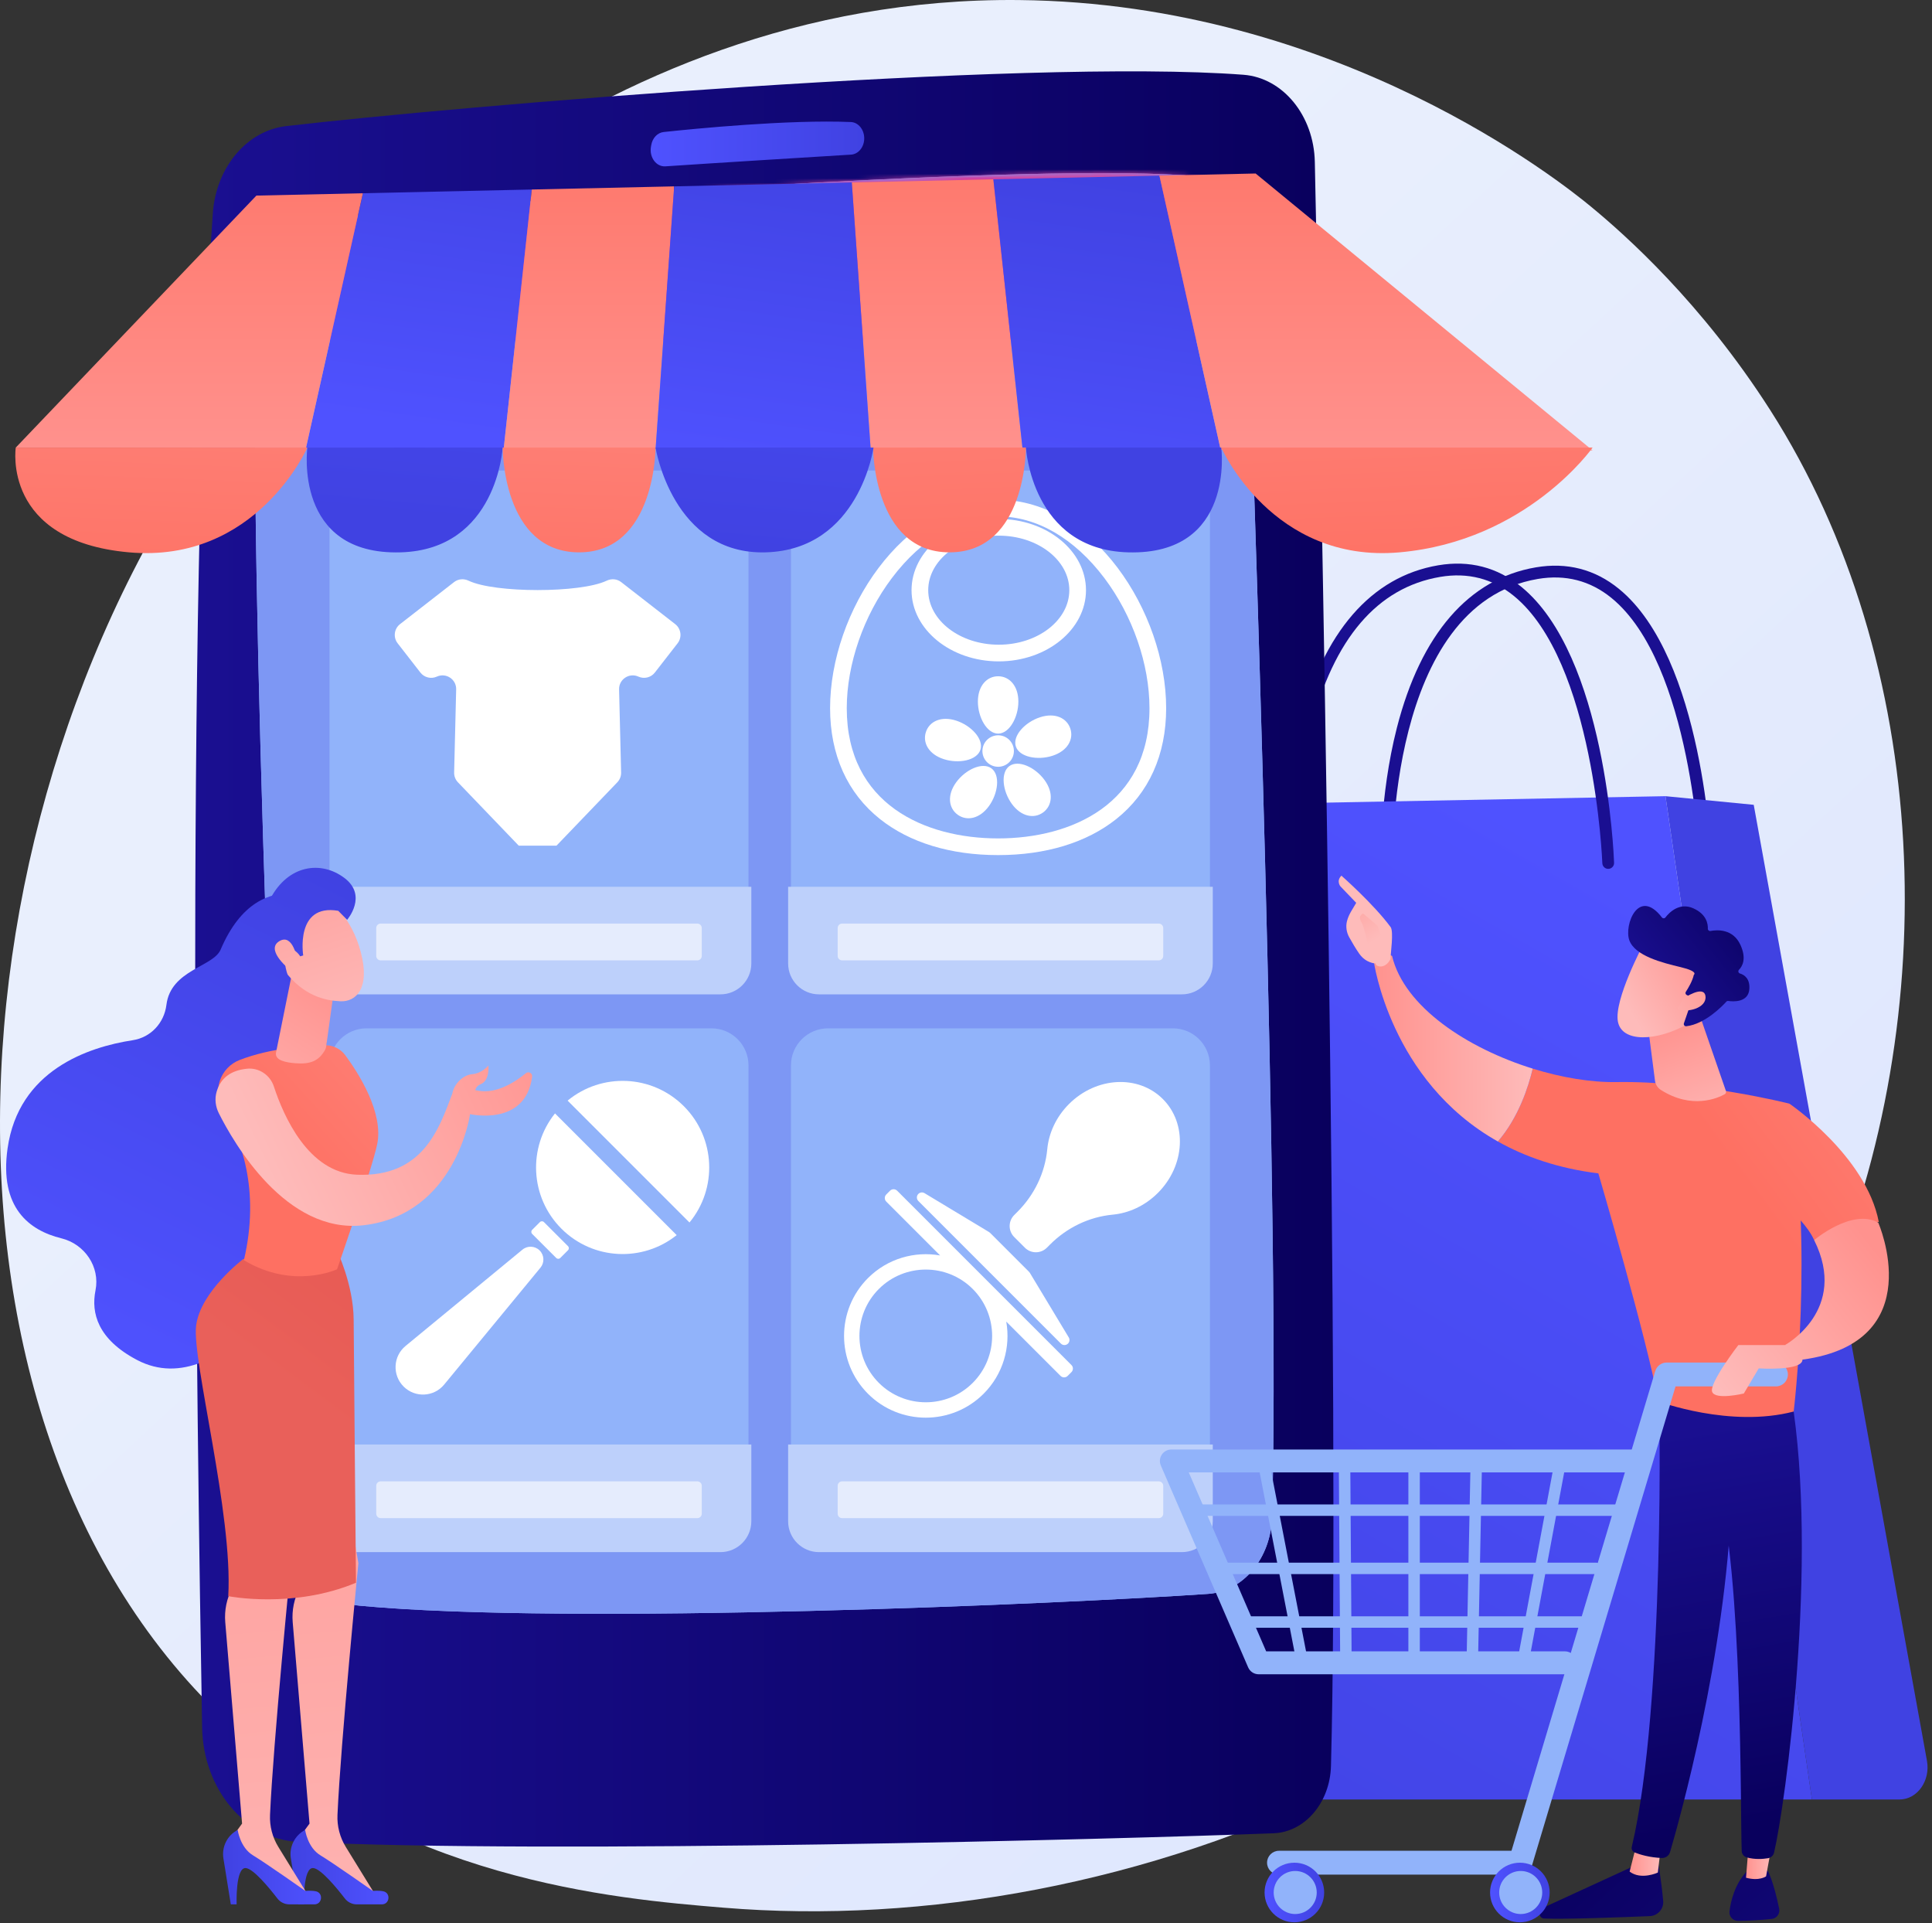 <?xml version="1.0" encoding="UTF-8"?> <svg xmlns="http://www.w3.org/2000/svg" width="428" height="426" viewBox="0 0 428 426" fill="none"><rect x="0" y="0" width="428" height="426" fill="#333333" stroke="none"/><path d="M404.28 287.037C361.532 386.954 248.693 429.87 160.282 422.553C136.142 420.555 87.572 416.535 49.648 380.672C-23.183 311.799 -11.966 167.834 57.754 83.076C66.732 72.161 128.879 -0.969 225.724 0.01C296.629 0.726 346.396 40.779 352.447 45.769C360.092 52.073 376.953 67.052 392.149 90.816C427.854 146.651 430.993 224.598 404.28 287.037Z" fill="url(#paint0_linear_34_771)"></path><path d="M307.187 192.911C306.484 192.911 305.905 192.351 305.885 191.645C305.881 191.496 305.51 176.599 309.461 161.176C314.768 140.459 325.414 128.18 340.246 125.668C347.142 124.499 353.33 126.1 358.637 130.426C377.37 145.693 379.135 189.696 379.201 191.562C379.226 192.281 378.664 192.884 377.945 192.91C377.227 192.927 376.622 192.373 376.597 191.654C376.581 191.209 374.808 146.964 356.989 132.445C352.29 128.616 346.803 127.2 340.681 128.237C307.245 133.901 308.474 190.995 308.49 191.571C308.51 192.29 307.944 192.89 307.225 192.91C307.212 192.91 307.199 192.911 307.187 192.911Z" fill="url(#paint1_linear_34_771)"></path><path d="M241.501 386.986L268.296 178.266L368.956 176.354L401.4 398.587H250.217C244.839 398.586 240.716 393.099 241.501 386.986Z" fill="url(#paint2_linear_34_771)"></path><path d="M388.506 178.266L368.956 176.354L401.4 398.587H420.808C424.743 398.587 427.684 394.432 426.882 390.006L388.506 178.266Z" fill="url(#paint3_linear_34_771)"></path><path d="M356.269 192.455C355.57 192.455 354.992 191.902 354.967 191.198C354.952 190.753 353.178 146.509 335.36 131.989C330.66 128.16 325.174 126.745 319.051 127.781C305.128 130.14 295.477 141.423 290.369 161.317C286.498 176.391 286.857 190.97 286.861 191.116C286.881 191.835 286.314 192.434 285.595 192.455C284.892 192.471 284.277 191.909 284.256 191.189C284.252 191.041 283.881 176.144 287.832 160.721C293.139 140.003 303.785 127.725 318.616 125.212C325.513 124.043 331.7 125.645 337.008 129.971C355.74 145.238 357.506 189.24 357.572 191.106C357.597 191.825 357.035 192.429 356.316 192.454C356.3 192.455 356.284 192.455 356.269 192.455Z" fill="url(#paint4_linear_34_771)"></path><path d="M291.274 35.844C292.602 98.495 296.908 314.601 294.852 391.182C294.634 399.295 289.075 405.807 282.14 406.073C247.84 407.386 122.099 410.714 65.997 407.96C54.311 407.387 45.019 396.314 44.776 382.634C43.61 316.875 41.038 131.917 47.152 47.188C47.885 37.036 54.696 28.952 63.361 27.938C100.715 23.566 226.996 12.88 275.466 16.56C284.207 17.224 291.057 25.6 291.274 35.844Z" fill="url(#paint5_linear_34_771)"></path><path d="M275.97 55.066C277.816 105.635 283.64 273.864 281.791 336.071C281.521 345.164 275.395 352.516 267.632 353.047C235.666 355.236 126.607 360.061 79.721 355.669C71.279 354.878 64.654 346.89 64.198 336.996C61.822 285.406 55 128.761 56.772 67.251C57.055 57.438 63.552 49.424 71.911 48.546C106.493 44.914 222.38 36.272 262.222 38.814C269.702 39.292 275.65 46.312 275.97 55.066Z" fill="#91B3FA"></path><path d="M191.455 30.643C191.455 32.565 190.174 34.151 188.533 34.251C180.431 34.748 157.61 36.152 147.41 36.844C145.4 36.981 143.821 34.866 144.202 32.552L144.268 32.157C144.528 30.578 145.647 29.39 147.016 29.243C153.91 28.504 174.713 26.455 188.497 27.03C190.152 27.1 191.455 28.705 191.455 30.643Z" fill="url(#paint6_linear_34_771)"></path><path d="M275.97 55.066C277.816 105.635 283.64 273.864 281.791 336.071C281.521 345.164 275.395 352.516 267.632 353.047C235.666 355.236 126.607 360.061 79.721 355.669C71.279 354.878 64.654 346.89 64.198 336.996C61.822 285.406 55 128.761 56.772 67.251C57.055 57.438 63.552 49.424 71.911 48.546C106.493 44.914 222.38 36.272 262.222 38.814C269.702 39.292 275.65 46.312 275.97 55.066Z" fill="#7D97F4"></path><mask id="mask0_34_771" style="mask-type:luminance" maskUnits="userSpaceOnUse" x="56" y="38" width="227" height="320"><path d="M275.97 55.066C277.816 105.635 283.64 273.864 281.791 336.071C281.521 345.164 275.395 352.516 267.632 353.047C235.666 355.236 126.607 360.061 79.721 355.669C71.279 354.878 64.654 346.89 64.198 336.996C61.822 285.406 55 128.761 56.772 67.251C57.055 57.438 63.552 49.424 71.911 48.546C106.493 44.914 222.38 36.272 262.222 38.814C269.702 39.292 275.65 46.312 275.97 55.066Z" fill="white"></path></mask><g mask="url(#mask0_34_771)"><path d="M308.909 8.904H24.186V75.381H308.909V8.904Z" fill="url(#paint7_linear_34_771)"></path></g><path d="M157.607 208.335H81.209C76.674 208.335 72.999 204.659 72.999 200.125V112.438C72.999 107.905 76.674 104.229 81.209 104.229H157.607C162.141 104.229 165.816 107.905 165.816 112.438V200.125C165.816 204.659 162.141 208.335 157.607 208.335Z" fill="#91B3FA"></path><path d="M159.599 220.25H79.216C75.436 220.25 72.372 217.186 72.372 213.407V196.419H166.443V213.407C166.443 217.186 163.379 220.25 159.599 220.25Z" fill="#BDD0FB"></path><path opacity="0.6" d="M154.48 212.725H84.335C83.789 212.725 83.347 212.282 83.347 211.736V205.56C83.347 205.014 83.789 204.572 84.335 204.572H154.48C155.026 204.572 155.468 205.014 155.468 205.56V211.736C155.468 212.282 155.026 212.725 154.48 212.725Z" fill="white"></path><path d="M259.831 208.335H183.433C178.899 208.335 175.223 204.659 175.223 200.125V112.438C175.223 107.905 178.899 104.229 183.433 104.229H259.831C264.365 104.229 268.04 107.905 268.04 112.438V200.125C268.04 204.659 264.365 208.335 259.831 208.335Z" fill="#91B3FA"></path><path d="M261.824 220.25H181.44C177.66 220.25 174.596 217.186 174.596 213.407V196.419H268.668V213.407C268.667 217.186 265.603 220.25 261.824 220.25Z" fill="#BDD0FB"></path><path opacity="0.6" d="M256.704 212.725H186.559C186.014 212.725 185.571 212.282 185.571 211.736V205.56C185.571 205.014 186.014 204.572 186.559 204.572H256.704C257.25 204.572 257.693 205.014 257.693 205.56V211.736C257.693 212.282 257.25 212.725 256.704 212.725Z" fill="white"></path><path d="M157.607 331.882H81.209C76.674 331.882 72.999 328.207 72.999 323.673V235.986C72.999 231.452 76.674 227.776 81.209 227.776H157.607C162.141 227.776 165.816 231.452 165.816 235.986V323.673C165.816 328.207 162.141 331.882 157.607 331.882Z" fill="#91B3FA"></path><path d="M159.599 343.798H79.216C75.436 343.798 72.372 340.734 72.372 336.954V319.966H166.443V336.954C166.443 340.734 163.379 343.798 159.599 343.798Z" fill="#BDD0FB"></path><path opacity="0.6" d="M154.48 336.272H84.335C83.789 336.272 83.347 335.83 83.347 335.284V329.108C83.347 328.562 83.789 328.119 84.335 328.119H154.48C155.026 328.119 155.468 328.562 155.468 329.108V335.284C155.468 335.83 155.026 336.272 154.48 336.272Z" fill="white"></path><path d="M259.831 331.882H183.433C178.899 331.882 175.223 328.207 175.223 323.673V235.986C175.223 231.452 178.899 227.776 183.433 227.776H259.831C264.365 227.776 268.04 231.452 268.04 235.986V323.672C268.04 328.207 264.365 331.882 259.831 331.882Z" fill="#91B3FA"></path><path d="M261.824 343.798H181.44C177.66 343.798 174.596 340.734 174.596 336.954V319.966H268.668V336.954C268.668 340.734 265.603 343.798 261.824 343.798Z" fill="#BDD0FB"></path><path opacity="0.6" d="M256.704 336.272H186.559C186.014 336.272 185.571 335.83 185.571 335.284V329.108C185.571 328.562 186.014 328.119 186.559 328.119H256.704C257.25 328.119 257.693 328.562 257.693 329.108V335.284C257.693 335.83 257.25 336.272 256.704 336.272Z" fill="white"></path><path d="M152.74 270.786C158.96 263.251 158.547 252.08 151.498 245.031C144.448 237.981 133.277 237.568 125.742 243.789L152.74 270.786Z" fill="white"></path><path d="M122.95 246.623C116.919 254.154 117.391 265.175 124.372 272.156C131.353 279.137 142.375 279.609 149.905 273.578L122.95 246.623Z" fill="white"></path><path d="M123.222 278.641L117.887 273.307C117.64 273.06 117.64 272.66 117.887 272.413L119.605 270.694C119.852 270.447 120.252 270.447 120.499 270.694L125.834 276.03C126.081 276.276 126.081 276.677 125.834 276.923L124.115 278.642C123.869 278.888 123.468 278.888 123.222 278.641Z" fill="white"></path><path d="M119.549 276.979C118.517 275.946 116.869 275.867 115.743 276.795L89.843 298.131C87.074 300.412 86.873 304.582 89.41 307.118C91.946 309.655 96.116 309.454 98.397 306.685L119.733 280.785C120.661 279.658 120.582 278.011 119.549 276.979Z" fill="white"></path><path d="M225.401 268.415L224.68 269.136C223.336 270.48 223.336 272.659 224.68 274.003L227.047 276.37C228.391 277.714 230.57 277.713 231.914 276.37L232.635 275.648C236.361 271.922 241.25 269.541 246.496 269.047C250.059 268.711 253.646 267.095 256.505 264.236C262.553 258.188 263.048 248.877 257.61 243.439C252.173 238.002 242.862 238.496 236.814 244.544C233.955 247.403 232.339 250.991 232.003 254.554C231.508 259.8 229.127 264.689 225.401 268.415Z" fill="white"></path><path d="M237.356 302.352L198.748 263.744C198.312 263.308 197.606 263.308 197.17 263.744L196.337 264.577C195.901 265.013 195.901 265.719 196.337 266.155L208.265 278.083C202.635 277.089 196.623 278.758 192.283 283.098C185.22 290.161 185.22 301.654 192.283 308.717C199.346 315.78 210.838 315.78 217.901 308.717C222.242 304.377 223.91 298.364 222.916 292.734L234.945 304.763C235.381 305.199 236.087 305.199 236.523 304.763L237.356 303.93C237.792 303.494 237.792 302.788 237.356 302.352ZM215.49 306.306C209.757 312.039 200.428 312.039 194.694 306.306C188.96 300.572 188.96 291.243 194.694 285.509C200.428 279.776 209.757 279.776 215.49 285.509C221.224 291.243 221.224 300.572 215.49 306.306Z" fill="white"></path><path d="M203.445 266.029L235.02 297.605C235.456 298.041 236.163 298.041 236.598 297.605C236.961 297.242 237.03 296.679 236.765 296.24L228.144 281.934C228.097 281.856 228.041 281.785 227.977 281.721L219.329 273.073C219.265 273.009 219.193 272.953 219.116 272.906L204.81 264.284C204.371 264.02 203.807 264.088 203.445 264.451C203.009 264.887 203.009 265.594 203.445 266.029Z" fill="white"></path><path d="M221.116 189.404C210.572 189.404 201.525 186.646 194.952 181.427C187.716 175.682 183.891 167.19 183.891 156.868C183.891 135.514 200.152 110.692 221.116 110.692C242.08 110.692 258.341 135.514 258.341 156.868C258.341 167.19 254.516 175.682 247.281 181.427C240.708 186.646 231.66 189.404 221.116 189.404ZM221.116 114.386C212.576 114.386 204.216 119.237 197.575 128.047C191.32 136.345 187.585 147.119 187.585 156.868C187.585 178.133 204.906 185.71 221.116 185.71C237.326 185.71 254.647 178.133 254.647 156.868C254.647 147.119 250.913 136.345 244.657 128.047C238.017 119.237 229.656 114.386 221.116 114.386ZM221.259 146.496C210.604 146.496 201.936 139.421 201.936 130.725C201.936 122.029 210.604 114.954 221.259 114.954C231.913 114.954 240.581 122.029 240.581 130.725C240.581 139.421 231.913 146.496 221.259 146.496ZM221.259 118.648C212.641 118.648 205.63 124.066 205.63 130.725C205.63 137.384 212.641 142.802 221.259 142.802C229.876 142.802 236.887 137.384 236.887 130.725C236.887 124.066 229.876 118.648 221.259 118.648Z" fill="white"></path><path d="M224.566 166.914C224.875 165.013 223.584 163.222 221.683 162.914C219.782 162.605 217.991 163.896 217.683 165.797C217.374 167.698 218.665 169.489 220.566 169.797C222.467 170.106 224.258 168.815 224.566 166.914Z" fill="white"></path><path d="M225.6 155.397C225.6 158.904 223.592 162.495 221.117 162.495C218.641 162.495 216.634 158.904 216.634 155.397C216.634 151.889 218.641 149.793 221.117 149.793C223.592 149.793 225.6 151.889 225.6 155.397Z" fill="white"></path><path d="M211.829 159.619C215.165 160.703 217.959 163.721 217.194 166.076C216.429 168.431 212.394 169.23 209.058 168.146C205.722 167.062 204.349 164.506 205.114 162.151C205.879 159.796 208.493 158.535 211.829 159.619Z" fill="white"></path><path d="M211.82 173.29C213.882 170.453 217.616 168.728 219.619 170.183C221.622 171.638 221.135 175.723 219.074 178.56C217.012 181.398 214.156 181.914 212.153 180.459C210.15 179.004 209.759 176.128 211.82 173.29Z" fill="white"></path><path d="M224.155 178.062C222.094 175.225 221.607 171.14 223.61 169.685C225.613 168.23 229.347 169.955 231.409 172.792C233.47 175.63 233.079 178.506 231.076 179.961C229.073 181.416 226.217 180.9 224.155 178.062Z" fill="white"></path><path d="M233.174 167.399C229.839 168.483 225.804 167.683 225.038 165.329C224.273 162.974 227.068 159.956 230.404 158.872C233.74 157.788 236.353 159.049 237.119 161.404C237.884 163.758 236.51 166.315 233.174 167.399Z" fill="white"></path><path d="M80.389 42.803L67.775 99.255L111.591 99.334L117.809 41.976L80.389 42.803Z" fill="url(#paint8_linear_34_771)"></path><path d="M56.798 43.324L3.491 99.14L67.775 99.255L80.389 42.803L56.798 43.324Z" fill="url(#paint9_linear_34_771)"></path><path d="M117.809 41.976L111.591 99.334L145.238 99.394L149.352 41.279L117.809 41.976Z" fill="url(#paint10_linear_34_771)"></path><path d="M188.699 40.409L192.881 99.48L226.544 99.54L220.059 39.716L188.699 40.409Z" fill="url(#paint11_linear_34_771)"></path><path d="M256.852 38.903L220.059 39.716L226.544 99.54L270.419 99.619L256.852 38.903Z" fill="url(#paint12_linear_34_771)"></path><path d="M149.352 41.279L145.238 99.394L192.881 99.48L188.699 40.409L149.352 41.279Z" fill="url(#paint13_linear_34_771)"></path><path d="M352.809 99.767L278.166 38.432L256.852 38.903L270.419 99.619L352.809 99.767Z" fill="url(#paint14_linear_34_771)"></path><path d="M3.491 99.14C3.491 99.14 0.355 119.835 28.576 122.344C56.798 124.853 68.086 99.14 68.086 99.14H3.491Z" fill="url(#paint15_linear_34_771)"></path><path d="M111.359 99.14C111.359 99.14 110.105 121.717 88.782 122.344C64.911 123.046 68.086 99.14 68.086 99.14H111.359Z" fill="url(#paint16_linear_34_771)"></path><path d="M111.359 99.14H145.225C145.225 99.14 145.225 122.344 128.292 122.344C111.255 122.344 111.359 99.14 111.359 99.14Z" fill="url(#paint17_linear_34_771)"></path><path d="M352.809 99.14C352.809 99.14 338.281 119.835 310.06 122.344C281.838 124.853 270.55 99.14 270.55 99.14H352.809Z" fill="url(#paint18_linear_34_771)"></path><path d="M227.277 99.14C227.277 99.14 228.531 121.717 249.854 122.344C273.725 123.046 270.55 99.14 270.55 99.14H227.277Z" fill="url(#paint19_linear_34_771)"></path><path d="M227.277 99.14H193.411C193.411 99.14 193.411 122.344 210.344 122.344C227.381 122.344 227.277 99.14 227.277 99.14Z" fill="url(#paint20_linear_34_771)"></path><path d="M145.225 99.14H193.515C193.515 99.14 190.379 121.717 169.683 122.344C148.988 122.971 145.225 99.14 145.225 99.14Z" fill="url(#paint21_linear_34_771)"></path><path d="M149.579 138.243L137.6 128.926C136.682 128.212 135.447 128.121 134.398 128.623C128.607 131.394 109.595 131.394 103.804 128.623C102.755 128.121 101.52 128.212 100.602 128.926L88.623 138.243C87.303 139.27 87.066 141.172 88.092 142.492L93.132 148.972C93.993 150.079 95.5 150.45 96.776 149.87C98.809 148.946 101.11 150.467 101.056 152.7L100.606 171.112C100.587 171.919 100.89 172.7 101.449 173.282L114.918 187.312H115.516H122.687H123.284L136.753 173.282C137.312 172.7 137.616 171.919 137.596 171.112L137.147 152.7C137.093 150.467 139.393 148.945 141.427 149.87C142.703 150.45 144.21 150.079 145.07 148.972L150.11 142.492C151.137 141.172 150.899 139.27 149.579 138.243Z" fill="white"></path><path d="M74.504 201.139C74.504 201.139 57.797 189.414 48.872 210.346C47.241 214.171 37.832 214.805 36.869 222.572C36.373 226.583 33.405 229.794 29.411 230.406C19.462 231.931 4.131 237.097 1.678 254.369C-0.194 267.553 6.527 272.552 13.58 274.283C18.761 275.554 22.203 280.593 21.156 285.823C20.151 290.839 21.649 296.639 30.34 301.225C49.816 311.501 69.265 276.879 69.265 276.879L73.251 216.425L74.504 201.139Z" fill="url(#paint22_linear_34_771)"></path><path d="M78.219 339.346L79.393 346.253C79.393 346.253 75.461 386.081 74.762 402.012C74.652 404.51 75.299 406.978 76.609 409.107L83.447 420.209L66.07 409.956L65.724 407.835L68.569 403.924L64.843 359.307C64.624 356.686 65.165 354.058 66.401 351.736L69.995 344.984L78.219 339.346Z" fill="url(#paint23_linear_34_771)"></path><path d="M84.591 421.818H79.046C78.008 421.818 77.029 421.342 76.396 420.519C74.667 418.273 71.085 413.89 69.373 413.776C67.067 413.622 67.362 421.818 67.362 421.818H66.07L64.433 411.634C64.021 409.071 65.296 406.532 67.597 405.332C67.597 405.332 68.124 409.229 70.981 410.953C73.839 412.677 82.61 418.851 82.61 418.851C82.61 418.851 83.684 418.698 84.863 418.911C86.613 419.227 86.369 421.818 84.591 421.818Z" fill="url(#paint24_linear_34_771)"></path><path d="M63.278 339.346L64.452 346.253C64.452 346.253 60.52 386.081 59.82 402.012C59.711 404.51 60.357 406.978 61.668 409.107L68.505 420.209L51.129 409.956L50.783 407.835L53.627 403.924L49.901 359.307C49.683 356.686 50.223 354.058 51.459 351.736L55.054 344.984L63.278 339.346Z" fill="url(#paint25_linear_34_771)"></path><path d="M43.445 293.65C44.391 286.033 53.925 278.848 53.925 278.848C65.97 283.161 74.559 276.78 74.559 276.78C74.559 276.78 78.308 284.486 78.347 292.334C78.387 300.182 78.866 350.576 78.866 350.576C64.941 356.413 50.562 353.551 50.562 353.551C51.636 335.408 42.499 301.267 43.445 293.65Z" fill="url(#paint26_linear_34_771)"></path><path d="M69.649 421.818H64.104C63.066 421.818 62.087 421.342 61.454 420.519C59.725 418.273 56.144 413.89 54.431 413.776C52.126 413.622 52.421 421.818 52.421 421.818H51.129L49.492 411.634C49.08 409.071 50.354 406.532 52.655 405.332C52.655 405.332 53.182 409.229 56.04 410.953C58.897 412.677 67.668 418.851 67.668 418.851C67.668 418.851 68.743 418.698 69.922 418.911C71.671 419.227 71.427 421.818 69.649 421.818Z" fill="url(#paint27_linear_34_771)"></path><path d="M54.029 279.135C57.738 263.419 53.267 251.965 49.383 245.575C46.976 241.616 48.803 236.427 53.13 234.768C60.065 232.108 67.99 231.599 72.058 231.53C73.812 231.5 75.46 232.332 76.501 233.745C79.449 237.741 85.013 246.439 83.556 253.467C82.407 259.005 74.669 281.146 74.669 281.146C74.669 281.146 64.998 285.723 54.029 279.135Z" fill="url(#paint28_linear_34_771)"></path><path d="M65.038 213.877L61.172 233.02C60.71 234.931 63.471 235.346 65.431 235.506C68.782 235.78 70.663 234.986 72.026 232.523C72.165 232.273 72.234 231.99 72.273 231.705L74.349 216.659C74.513 215.465 73.868 214.306 72.766 213.818L68.761 212.042C67.219 211.358 65.434 212.238 65.038 213.877Z" fill="url(#paint29_linear_34_771)"></path><path d="M73.116 199.794C73.116 199.794 77.833 202.905 79.941 210.946C82.05 218.987 78.817 221.92 75.466 221.783C72.115 221.647 67.246 220.67 62.969 214.934C58.691 209.199 66.938 195.998 73.116 199.794Z" fill="url(#paint30_linear_34_771)"></path><path d="M67.172 211.63C67.172 211.63 65.317 200.093 74.935 201.745L76.899 203.741C76.899 203.741 81.532 198.395 76.286 194.46C71.04 190.524 63.84 191.636 59.938 198.963C56.035 206.29 54.649 211.423 58.048 215.906C61.448 220.388 63.917 216.478 63.917 216.478C63.917 216.478 62.335 212.582 63.588 210.887C64.84 209.192 66.514 211.828 66.514 211.828L67.172 211.63Z" fill="url(#paint31_linear_34_771)"></path><path d="M65.873 212.636C65.873 212.636 64.954 206.7 61.938 208.436C58.922 210.173 63.1 213.978 64.772 215.269L65.873 212.636Z" fill="url(#paint32_linear_34_771)"></path><path d="M117.884 238.482C117.982 237.724 117.091 237.228 116.501 237.715C114.3 239.529 110.035 242.402 105.879 241.575C105.67 241.533 105.468 241.498 105.272 241.467C105.43 240.934 105.779 240.431 106.493 240.145C108.537 239.326 108.196 236.016 108.196 236.016C108.196 236.016 106.807 237.75 104.627 237.928C102.749 238.081 100.644 239.874 100.199 242.241C97.246 250.125 93.641 260.763 79.092 260.201C68.293 259.783 62.791 247.144 60.672 240.658C59.845 238.125 57.372 236.449 54.722 236.721C51.216 237.081 48.887 238.699 47.983 241.842C47.529 243.418 47.739 245.109 48.474 246.576C51.697 253.013 63.349 273.433 80.598 271.387C101.045 268.962 104.132 246.781 104.132 246.781C104.132 246.781 116.444 249.623 117.884 238.482Z" fill="url(#paint33_linear_34_771)"></path><path d="M367.249 412.008C367.249 412.008 368.053 416.558 368.447 421.061C368.601 422.821 367.244 424.349 365.478 424.423C359.481 424.673 346.652 425.158 342.048 424.953C341.356 424.922 340.904 424.214 341.16 423.57C341.374 423.031 341.789 422.595 342.316 422.352L363.507 412.613L367.249 412.008Z" fill="url(#paint34_linear_34_771)"></path><path d="M367.908 409.335L367.262 414.777C367.262 414.777 363.55 416.505 361.015 414.559L362.552 408.494L367.908 409.335Z" fill="url(#paint35_linear_34_771)"></path><path d="M367.422 307.024C367.701 308.445 368.919 377.942 361.491 409.086C361.369 409.594 361.627 410.118 362.111 410.315C363.25 410.781 365.484 411.455 368.161 411.545C368.99 411.573 369.733 411.034 369.967 410.238C372.091 403.013 382.266 366.809 383.593 332.224C385.076 293.579 383.593 330.908 383.593 330.908L382.723 307.021L367.422 307.024Z" fill="url(#paint36_linear_34_771)"></path><path d="M391.626 414.381C391.626 414.381 392.906 416.678 394.144 422.781C394.368 423.884 393.597 424.939 392.478 425.049C390.498 425.243 387.449 425.494 385.007 425.477C383.881 425.469 383.002 424.489 383.138 423.371C383.409 421.144 384.251 417.489 386.855 414.64L391.626 414.381Z" fill="url(#paint37_linear_34_771)"></path><path d="M392.75 407.382L391.241 415.611C391.241 415.611 389.749 416.721 386.798 415.917L387.518 407.062L392.75 407.382Z" fill="url(#paint38_linear_34_771)"></path><path d="M396.825 309.156C402.901 345.823 395.507 399.783 393.014 410.344C392.861 410.99 392.339 411.486 391.684 411.594C390.571 411.779 388.739 411.929 386.932 411.405C386.309 411.224 385.872 410.662 385.847 410.015C385.512 401.476 386.115 349.059 380.453 328.344C380.166 327.294 379.525 326.379 378.638 325.748L367.65 317.936L366.808 305.31L396.825 309.156Z" fill="url(#paint39_linear_34_771)"></path><path d="M358.111 239.679C376.319 239.378 396.409 244.459 396.409 244.459C401.836 276.128 397.358 312.655 397.358 312.655C383.262 316.352 367.361 310.395 367.361 310.395C365.018 297.158 354.087 259.906 354.087 259.906C345.19 258.802 337.862 256.235 331.827 252.842C336.43 247.506 338.6 240.716 339.543 236.702C345.981 238.703 352.495 239.772 358.111 239.679Z" fill="url(#paint40_linear_34_771)"></path><path d="M304.328 212.859C306.117 210.699 308.381 211.721 308.381 211.721C311.06 223.039 325.11 232.216 339.543 236.702C338.601 240.716 336.43 247.506 331.827 252.842C307.873 239.373 304.328 212.859 304.328 212.859Z" fill="url(#paint41_linear_34_771)"></path><path d="M304.763 213.409C304.575 214.004 306.743 214.91 308.019 212.476C308.063 211.31 308.773 206.314 308.076 205.364C304.364 200.304 297.168 193.96 297.168 193.96C295.952 195.161 296.954 196.339 296.954 196.339L300.445 199.976C299.715 201.295 298.824 202.409 298.407 204.005C298.09 205.214 298.284 206.505 298.894 207.605C299.507 208.709 300.343 210.144 301.134 211.267C302.629 213.393 304.763 213.409 304.763 213.409Z" fill="url(#paint42_linear_34_771)"></path><path d="M301.972 202.336L305.153 205.032L306.151 207.717L303.315 210.864C303.315 210.864 302.362 205.536 301.653 204.383C300.944 203.23 301.312 202.673 301.972 202.336Z" fill="url(#paint43_linear_34_771)"></path><path d="M389.425 262.09L396.409 244.459C396.409 244.459 413.416 256.015 416.213 270.666C412.999 270.903 407.612 271.792 401.888 274.682C399.305 268.87 389.425 262.09 389.425 262.09Z" fill="url(#paint44_linear_34_771)"></path><path d="M376.554 224.897L382.347 241.651C382.443 241.928 382.329 242.236 382.072 242.378C380.493 243.251 374.803 245.775 367.947 241.428C367.232 240.975 366.746 240.236 366.638 239.397L364.762 224.896L376.554 224.897Z" fill="url(#paint45_linear_34_771)"></path><path d="M363.948 209.382C363.948 209.382 357.586 221.357 358.402 226.195C359.217 231.032 367.102 230.685 373.987 226.756L378.798 213.825L363.948 209.382Z" fill="url(#paint46_linear_34_771)"></path><path d="M373.682 220.406C373.403 220.282 373.299 219.94 373.467 219.684C373.977 218.905 374.932 217.316 375.237 215.926C375.237 215.926 376.381 215.193 372.326 214.223C368.272 213.252 362.225 211.746 360.954 208.295C359.715 204.93 362.971 196.468 368.165 203.211C368.363 203.467 368.75 203.473 368.947 203.216C369.799 202.108 372.037 199.807 375.145 201.202C378.053 202.507 378.381 204.638 378.341 205.712C378.329 206.028 378.612 206.274 378.922 206.215C380.393 205.934 383.922 205.693 385.569 209.313C386.925 212.295 386.044 213.983 385.241 214.808C384.98 215.076 385.095 215.516 385.451 215.625C386.418 215.921 387.666 216.741 387.541 219.005C387.368 222.135 383.868 221.859 382.872 221.716C382.709 221.693 382.544 221.749 382.434 221.871C381.579 222.817 377.73 226.831 373.564 227.315C373.203 227.357 372.924 227.001 373.042 226.657L374.845 221.417C374.929 221.173 374.812 220.906 374.577 220.802L373.682 220.406Z" fill="url(#paint47_linear_34_771)"></path><path d="M372.958 221.15C372.958 221.15 377.487 218.042 377.818 220.659C378.149 223.276 373.739 224.45 371.555 223.474L372.958 221.15Z" fill="url(#paint48_linear_34_771)"></path><path d="M337.439 369.209C338.038 369.209 338.57 368.783 338.685 368.172L346.942 323.862C347.071 323.173 346.616 322.511 345.928 322.383C345.241 322.253 344.577 322.708 344.448 323.397L336.19 367.708C336.062 368.396 336.516 369.059 337.205 369.187C337.283 369.202 337.362 369.209 337.439 369.209Z" fill="#91B3FA"></path><path d="M278.834 370.854H346.698C348.099 370.854 349.235 369.718 349.235 368.317C349.235 366.916 348.099 365.78 346.698 365.78H280.501L263.351 326.14H361.286C362.687 326.14 363.823 325.004 363.823 323.603C363.823 322.202 362.687 321.066 361.286 321.066H259.489C258.635 321.066 257.838 321.496 257.369 322.21C256.9 322.924 256.821 323.826 257.161 324.61L276.505 369.324C276.907 370.253 277.822 370.854 278.834 370.854Z" fill="#91B3FA"></path><path d="M283.336 415.23H336.811C337.979 415.23 339.009 414.463 339.342 413.343L371.19 307.086H393.435C394.894 307.086 396.076 305.904 396.076 304.446C396.076 302.987 394.894 301.805 393.435 301.805H369.221C368.053 301.805 367.024 302.572 366.69 303.692L334.843 409.949H283.335C281.877 409.949 280.695 411.131 280.695 412.59C280.695 414.048 281.877 415.23 283.336 415.23Z" fill="#91B3FA"></path><path d="M336.701 425.793C340.347 425.793 343.303 422.838 343.303 419.191C343.303 415.545 340.347 412.59 336.701 412.59C333.055 412.59 330.099 415.545 330.099 419.191C330.099 422.838 333.055 425.793 336.701 425.793Z" fill="url(#paint49_linear_34_771)"></path><path d="M332.117 419.192C332.117 421.825 334.251 423.96 336.885 423.96C339.518 423.96 341.653 421.825 341.653 419.192C341.653 416.558 339.518 414.424 336.885 414.424C334.251 414.423 332.117 416.558 332.117 419.192Z" fill="#91B3FA"></path><path d="M286.746 425.793C290.393 425.793 293.348 422.838 293.348 419.191C293.348 415.545 290.393 412.59 286.746 412.59C283.1 412.59 280.145 415.545 280.145 419.191C280.145 422.838 283.1 425.793 286.746 425.793Z" fill="url(#paint50_linear_34_771)"></path><path d="M282.162 419.192C282.162 421.825 284.297 423.96 286.93 423.96C289.563 423.96 291.698 421.825 291.698 419.192C291.698 416.558 289.563 414.424 286.93 414.424C284.297 414.423 282.162 416.558 282.162 419.192Z" fill="#91B3FA"></path><path d="M326.159 369.41C326.847 369.41 327.412 368.859 327.426 368.167L328.305 324.262C328.319 323.562 327.762 322.983 327.062 322.969C326.349 322.94 325.782 323.511 325.768 324.211L324.89 368.116C324.876 368.817 325.432 369.396 326.133 369.41C326.141 369.41 326.15 369.41 326.159 369.41Z" fill="#91B3FA"></path><path d="M313.268 369.209C313.968 369.209 314.536 368.641 314.536 367.94V324.234C314.536 323.533 313.968 322.965 313.268 322.965C312.567 322.965 311.999 323.533 311.999 324.234V367.94C311.999 368.641 312.567 369.209 313.268 369.209Z" fill="#91B3FA"></path><path d="M298.161 369.007C298.165 369.007 298.168 369.007 298.168 369.007C298.871 369.002 299.435 368.431 299.43 367.73L299.13 324.228C299.125 323.53 298.558 322.968 297.862 322.968C297.859 322.968 297.856 322.968 297.853 322.968C297.152 322.973 296.588 323.545 296.593 324.245L296.894 367.747C296.898 368.445 297.465 369.007 298.161 369.007Z" fill="#91B3FA"></path><path d="M288.346 368.634C288.426 368.634 288.508 368.627 288.589 368.611C289.277 368.477 289.726 367.812 289.593 367.124L281.348 324.63C281.214 323.942 280.548 323.494 279.861 323.626C279.173 323.759 278.724 324.425 278.857 325.113L287.102 367.607C287.22 368.213 287.751 368.634 288.346 368.634Z" fill="#91B3FA"></path><path d="M264.123 335.774H357.78C358.48 335.774 359.048 335.206 359.048 334.506C359.048 333.805 358.48 333.237 357.78 333.237H264.123C263.423 333.237 262.855 333.805 262.855 334.506C262.855 335.206 263.423 335.774 264.123 335.774Z" fill="#91B3FA"></path><path d="M269.763 348.665H353.55C354.251 348.665 354.819 348.097 354.819 347.396C354.819 346.695 354.251 346.127 353.55 346.127H269.763C269.062 346.127 268.494 346.695 268.494 347.396C268.494 348.097 269.062 348.665 269.763 348.665Z" fill="#91B3FA"></path><path d="M275.402 360.548H350.328C351.028 360.548 351.596 359.98 351.596 359.28C351.596 358.579 351.028 358.011 350.328 358.011H275.402C274.702 358.011 274.134 358.579 274.134 359.28C274.134 359.98 274.702 360.548 275.402 360.548Z" fill="#91B3FA"></path><path d="M416.095 270.808C416.095 270.808 427.719 297.284 399.305 301.159L395.43 297.93C395.43 297.93 409.637 290.181 401.888 274.682C401.888 274.682 410.283 267.579 416.095 270.808Z" fill="url(#paint51_linear_34_771)"></path><path d="M395.43 297.93H385.098C385.098 297.93 378.64 306.325 379.286 308.263C379.932 310.2 386.314 308.66 386.314 308.66L389.618 303.096C389.618 303.096 399.305 303.742 399.305 301.159C399.305 298.576 395.43 297.93 395.43 297.93Z" fill="url(#paint52_linear_34_771)"></path><defs><linearGradient id="paint0_linear_34_771" x1="447.634" y1="478.391" x2="136.534" y2="142.601" gradientUnits="userSpaceOnUse"><stop stop-color="#DAE3FE"></stop><stop offset="1" stop-color="#E9EFFD"></stop></linearGradient><linearGradient id="paint1_linear_34_771" x1="434.915" y1="10.909" x2="384.105" y2="102.368" gradientUnits="userSpaceOnUse"><stop stop-color="#09005D"></stop><stop offset="1" stop-color="#1A0F91"></stop></linearGradient><linearGradient id="paint2_linear_34_771" x1="381.949" y1="205.859" x2="252.186" y2="433.334" gradientUnits="userSpaceOnUse"><stop stop-color="#4F52FF"></stop><stop offset="1" stop-color="#4042E2"></stop></linearGradient><linearGradient id="paint3_linear_34_771" x1="539.646" y1="177.832" x2="444.279" y2="250.53" gradientUnits="userSpaceOnUse"><stop stop-color="#4F52FF"></stop><stop offset="1" stop-color="#4042E2"></stop></linearGradient><linearGradient id="paint4_linear_34_771" x1="418.194" y1="1.62" x2="367.383" y2="93.079" gradientUnits="userSpaceOnUse"><stop stop-color="#09005D"></stop><stop offset="1" stop-color="#1A0F91"></stop></linearGradient><linearGradient id="paint5_linear_34_771" x1="295.399" y1="212.411" x2="43.234" y2="212.411" gradientUnits="userSpaceOnUse"><stop stop-color="#09005D"></stop><stop offset="1" stop-color="#1A0F91"></stop></linearGradient><linearGradient id="paint6_linear_34_771" x1="144.145" y1="31.89" x2="191.454" y2="31.89" gradientUnits="userSpaceOnUse"><stop stop-color="#4F52FF"></stop><stop offset="1" stop-color="#4042E2"></stop></linearGradient><linearGradient id="paint7_linear_34_771" x1="162.559" y1="86.456" x2="170.626" y2="-3.175" gradientUnits="userSpaceOnUse"><stop stop-color="#A737D5"></stop><stop offset="1" stop-color="#EF497A"></stop></linearGradient><linearGradient id="paint8_linear_34_771" x1="90.393" y1="94.375" x2="101.336" y2="18.55" gradientUnits="userSpaceOnUse"><stop stop-color="#4F52FF"></stop><stop offset="1" stop-color="#4042E2"></stop></linearGradient><linearGradient id="paint9_linear_34_771" x1="41.94" y1="15.614" x2="41.94" y2="101.601" gradientUnits="userSpaceOnUse"><stop stop-color="#FE7062"></stop><stop offset="1" stop-color="#FF928E"></stop></linearGradient><linearGradient id="paint10_linear_34_771" x1="130.471" y1="15.614" x2="130.471" y2="101.601" gradientUnits="userSpaceOnUse"><stop stop-color="#FE7062"></stop><stop offset="1" stop-color="#FF928E"></stop></linearGradient><linearGradient id="paint11_linear_34_771" x1="207.622" y1="15.614" x2="207.622" y2="101.601" gradientUnits="userSpaceOnUse"><stop stop-color="#FE7062"></stop><stop offset="1" stop-color="#FF928E"></stop></linearGradient><linearGradient id="paint12_linear_34_771" x1="238.586" y1="115.763" x2="249.53" y2="39.939" gradientUnits="userSpaceOnUse"><stop stop-color="#4F52FF"></stop><stop offset="1" stop-color="#4042E2"></stop></linearGradient><linearGradient id="paint13_linear_34_771" x1="166.077" y1="105.298" x2="177.021" y2="29.473" gradientUnits="userSpaceOnUse"><stop stop-color="#4F52FF"></stop><stop offset="1" stop-color="#4042E2"></stop></linearGradient><linearGradient id="paint14_linear_34_771" x1="304.831" y1="15.614" x2="304.831" y2="101.601" gradientUnits="userSpaceOnUse"><stop stop-color="#FE7062"></stop><stop offset="1" stop-color="#FF928E"></stop></linearGradient><linearGradient id="paint15_linear_34_771" x1="34.224" y1="138.891" x2="38.37" y2="31.921" gradientUnits="userSpaceOnUse"><stop stop-color="#FE7062"></stop><stop offset="1" stop-color="#FF928E"></stop></linearGradient><linearGradient id="paint16_linear_34_771" x1="97.671" y1="15.027" x2="88.29" y2="114.302" gradientUnits="userSpaceOnUse"><stop stop-color="#4F52FF"></stop><stop offset="1" stop-color="#4042E2"></stop></linearGradient><linearGradient id="paint17_linear_34_771" x1="126.616" y1="142.472" x2="130.763" y2="35.502" gradientUnits="userSpaceOnUse"><stop stop-color="#FE7062"></stop><stop offset="1" stop-color="#FF928E"></stop></linearGradient><linearGradient id="paint18_linear_34_771" x1="312.922" y1="131.196" x2="308.776" y2="24.226" gradientUnits="userSpaceOnUse"><stop stop-color="#FE7062"></stop><stop offset="1" stop-color="#FF928E"></stop></linearGradient><linearGradient id="paint19_linear_34_771" x1="202.469" y1="-392.4" x2="211.849" y2="-293.125" gradientUnits="userSpaceOnUse"><stop stop-color="#4F52FF"></stop><stop offset="1" stop-color="#4042E2"></stop></linearGradient><linearGradient id="paint20_linear_34_771" x1="211.734" y1="135.118" x2="207.588" y2="28.148" gradientUnits="userSpaceOnUse"><stop stop-color="#FE7062"></stop><stop offset="1" stop-color="#FF928E"></stop></linearGradient><linearGradient id="paint21_linear_34_771" x1="176.613" y1="22.486" x2="167.232" y2="121.762" gradientUnits="userSpaceOnUse"><stop stop-color="#4F52FF"></stop><stop offset="1" stop-color="#4042E2"></stop></linearGradient><linearGradient id="paint22_linear_34_771" x1="18.324" y1="299.113" x2="70.698" y2="192.02" gradientUnits="userSpaceOnUse"><stop stop-color="#4F52FF"></stop><stop offset="1" stop-color="#4042E2"></stop></linearGradient><linearGradient id="paint23_linear_34_771" x1="80.419" y1="468.91" x2="61.119" y2="243.343" gradientUnits="userSpaceOnUse"><stop stop-color="#FEBBBA"></stop><stop offset="1" stop-color="#FF928E"></stop></linearGradient><linearGradient id="paint24_linear_34_771" x1="86.057" y1="413.575" x2="64.356" y2="413.575" gradientUnits="userSpaceOnUse"><stop stop-color="#4F52FF"></stop><stop offset="1" stop-color="#4042E2"></stop></linearGradient><linearGradient id="paint25_linear_34_771" x1="65.478" y1="468.91" x2="46.178" y2="243.343" gradientUnits="userSpaceOnUse"><stop stop-color="#FEBBBA"></stop><stop offset="1" stop-color="#FF928E"></stop></linearGradient><linearGradient id="paint26_linear_34_771" x1="159.861" y1="188.149" x2="68.402" y2="310.876" gradientUnits="userSpaceOnUse"><stop stop-color="#E1473D"></stop><stop offset="1" stop-color="#E9605A"></stop></linearGradient><linearGradient id="paint27_linear_34_771" x1="71.115" y1="413.575" x2="49.415" y2="413.575" gradientUnits="userSpaceOnUse"><stop stop-color="#4F52FF"></stop><stop offset="1" stop-color="#4042E2"></stop></linearGradient><linearGradient id="paint28_linear_34_771" x1="121.443" y1="205.368" x2="62.033" y2="259.305" gradientUnits="userSpaceOnUse"><stop stop-color="#FF928E"></stop><stop offset="1" stop-color="#FE7062"></stop></linearGradient><linearGradient id="paint29_linear_34_771" x1="49.142" y1="254.046" x2="72.42" y2="216.87" gradientUnits="userSpaceOnUse"><stop stop-color="#FEBBBA"></stop><stop offset="1" stop-color="#FF928E"></stop></linearGradient><linearGradient id="paint30_linear_34_771" x1="76.997" y1="229.502" x2="58.043" y2="173.895" gradientUnits="userSpaceOnUse"><stop stop-color="#FEBBBA"></stop><stop offset="1" stop-color="#FF928E"></stop></linearGradient><linearGradient id="paint31_linear_34_771" x1="20.253" y1="300.057" x2="72.627" y2="192.964" gradientUnits="userSpaceOnUse"><stop stop-color="#4F52FF"></stop><stop offset="1" stop-color="#4042E2"></stop></linearGradient><linearGradient id="paint32_linear_34_771" x1="70.346" y1="231.77" x2="51.392" y2="176.164" gradientUnits="userSpaceOnUse"><stop stop-color="#FEBBBA"></stop><stop offset="1" stop-color="#FF928E"></stop></linearGradient><linearGradient id="paint33_linear_34_771" x1="58.793" y1="258.715" x2="125.154" y2="227.099" gradientUnits="userSpaceOnUse"><stop stop-color="#FEBBBA"></stop><stop offset="1" stop-color="#FF928E"></stop></linearGradient><linearGradient id="paint34_linear_34_771" x1="342.719" y1="405.72" x2="420.321" y2="490.129" gradientUnits="userSpaceOnUse"><stop stop-color="#09005D"></stop><stop offset="1" stop-color="#1A0F91"></stop></linearGradient><linearGradient id="paint35_linear_34_771" x1="367.908" y1="411.989" x2="361.015" y2="411.989" gradientUnits="userSpaceOnUse"><stop stop-color="#FEBBBA"></stop><stop offset="1" stop-color="#FF928E"></stop></linearGradient><linearGradient id="paint36_linear_34_771" x1="380.395" y1="405.86" x2="365.164" y2="317.375" gradientUnits="userSpaceOnUse"><stop stop-color="#09005D"></stop><stop offset="1" stop-color="#1A0F91"></stop></linearGradient><linearGradient id="paint37_linear_34_771" x1="360.128" y1="389.716" x2="437.729" y2="474.124" gradientUnits="userSpaceOnUse"><stop stop-color="#09005D"></stop><stop offset="1" stop-color="#1A0F91"></stop></linearGradient><linearGradient id="paint38_linear_34_771" x1="392.75" y1="411.636" x2="386.798" y2="411.636" gradientUnits="userSpaceOnUse"><stop stop-color="#FEBBBA"></stop><stop offset="1" stop-color="#FF928E"></stop></linearGradient><linearGradient id="paint39_linear_34_771" x1="397.618" y1="402.896" x2="382.386" y2="314.41" gradientUnits="userSpaceOnUse"><stop stop-color="#09005D"></stop><stop offset="1" stop-color="#1A0F91"></stop></linearGradient><linearGradient id="paint40_linear_34_771" x1="465.857" y1="203.056" x2="386.124" y2="261.684" gradientUnits="userSpaceOnUse"><stop stop-color="#FF928E"></stop><stop offset="1" stop-color="#FE7062"></stop></linearGradient><linearGradient id="paint41_linear_34_771" x1="339.543" y1="232.161" x2="304.328" y2="232.161" gradientUnits="userSpaceOnUse"><stop stop-color="#FEBBBA"></stop><stop offset="1" stop-color="#FF928E"></stop></linearGradient><linearGradient id="paint42_linear_34_771" x1="312.173" y1="226.258" x2="335.803" y2="280.022" gradientUnits="userSpaceOnUse"><stop stop-color="#FEBBBA"></stop><stop offset="1" stop-color="#FF928E"></stop></linearGradient><linearGradient id="paint43_linear_34_771" x1="304.497" y1="208.353" x2="294.638" y2="193.193" gradientUnits="userSpaceOnUse"><stop stop-color="#FEBBBA"></stop><stop offset="1" stop-color="#FF928E"></stop></linearGradient><linearGradient id="paint44_linear_34_771" x1="470.975" y1="210.016" x2="391.241" y2="268.643" gradientUnits="userSpaceOnUse"><stop stop-color="#FF928E"></stop><stop offset="1" stop-color="#FE7062"></stop></linearGradient><linearGradient id="paint45_linear_34_771" x1="378.914" y1="252.865" x2="369.673" y2="226.822" gradientUnits="userSpaceOnUse"><stop stop-color="#FEBBBA"></stop><stop offset="1" stop-color="#FF928E"></stop></linearGradient><linearGradient id="paint46_linear_34_771" x1="360.571" y1="223.19" x2="379.944" y2="211.374" gradientUnits="userSpaceOnUse"><stop stop-color="#FEBBBA"></stop><stop offset="1" stop-color="#FF928E"></stop></linearGradient><linearGradient id="paint47_linear_34_771" x1="390.198" y1="198.919" x2="365.171" y2="218.686" gradientUnits="userSpaceOnUse"><stop stop-color="#09005D"></stop><stop offset="1" stop-color="#1A0F91"></stop></linearGradient><linearGradient id="paint48_linear_34_771" x1="365.659" y1="227.597" x2="383.089" y2="216.966" gradientUnits="userSpaceOnUse"><stop stop-color="#FEBBBA"></stop><stop offset="1" stop-color="#FF928E"></stop></linearGradient><linearGradient id="paint49_linear_34_771" x1="330.099" y1="419.191" x2="343.303" y2="419.191" gradientUnits="userSpaceOnUse"><stop stop-color="#4F52FF"></stop><stop offset="1" stop-color="#4042E2"></stop></linearGradient><linearGradient id="paint50_linear_34_771" x1="280.145" y1="419.191" x2="293.348" y2="419.191" gradientUnits="userSpaceOnUse"><stop stop-color="#4F52FF"></stop><stop offset="1" stop-color="#4042E2"></stop></linearGradient><linearGradient id="paint51_linear_34_771" x1="380.227" y1="306.959" x2="416.503" y2="277.938" gradientUnits="userSpaceOnUse"><stop stop-color="#FEBBBA"></stop><stop offset="1" stop-color="#FF928E"></stop></linearGradient><linearGradient id="paint52_linear_34_771" x1="381.404" y1="308.43" x2="417.679" y2="279.409" gradientUnits="userSpaceOnUse"><stop stop-color="#FEBBBA"></stop><stop offset="1" stop-color="#FF928E"></stop></linearGradient></defs></svg> 